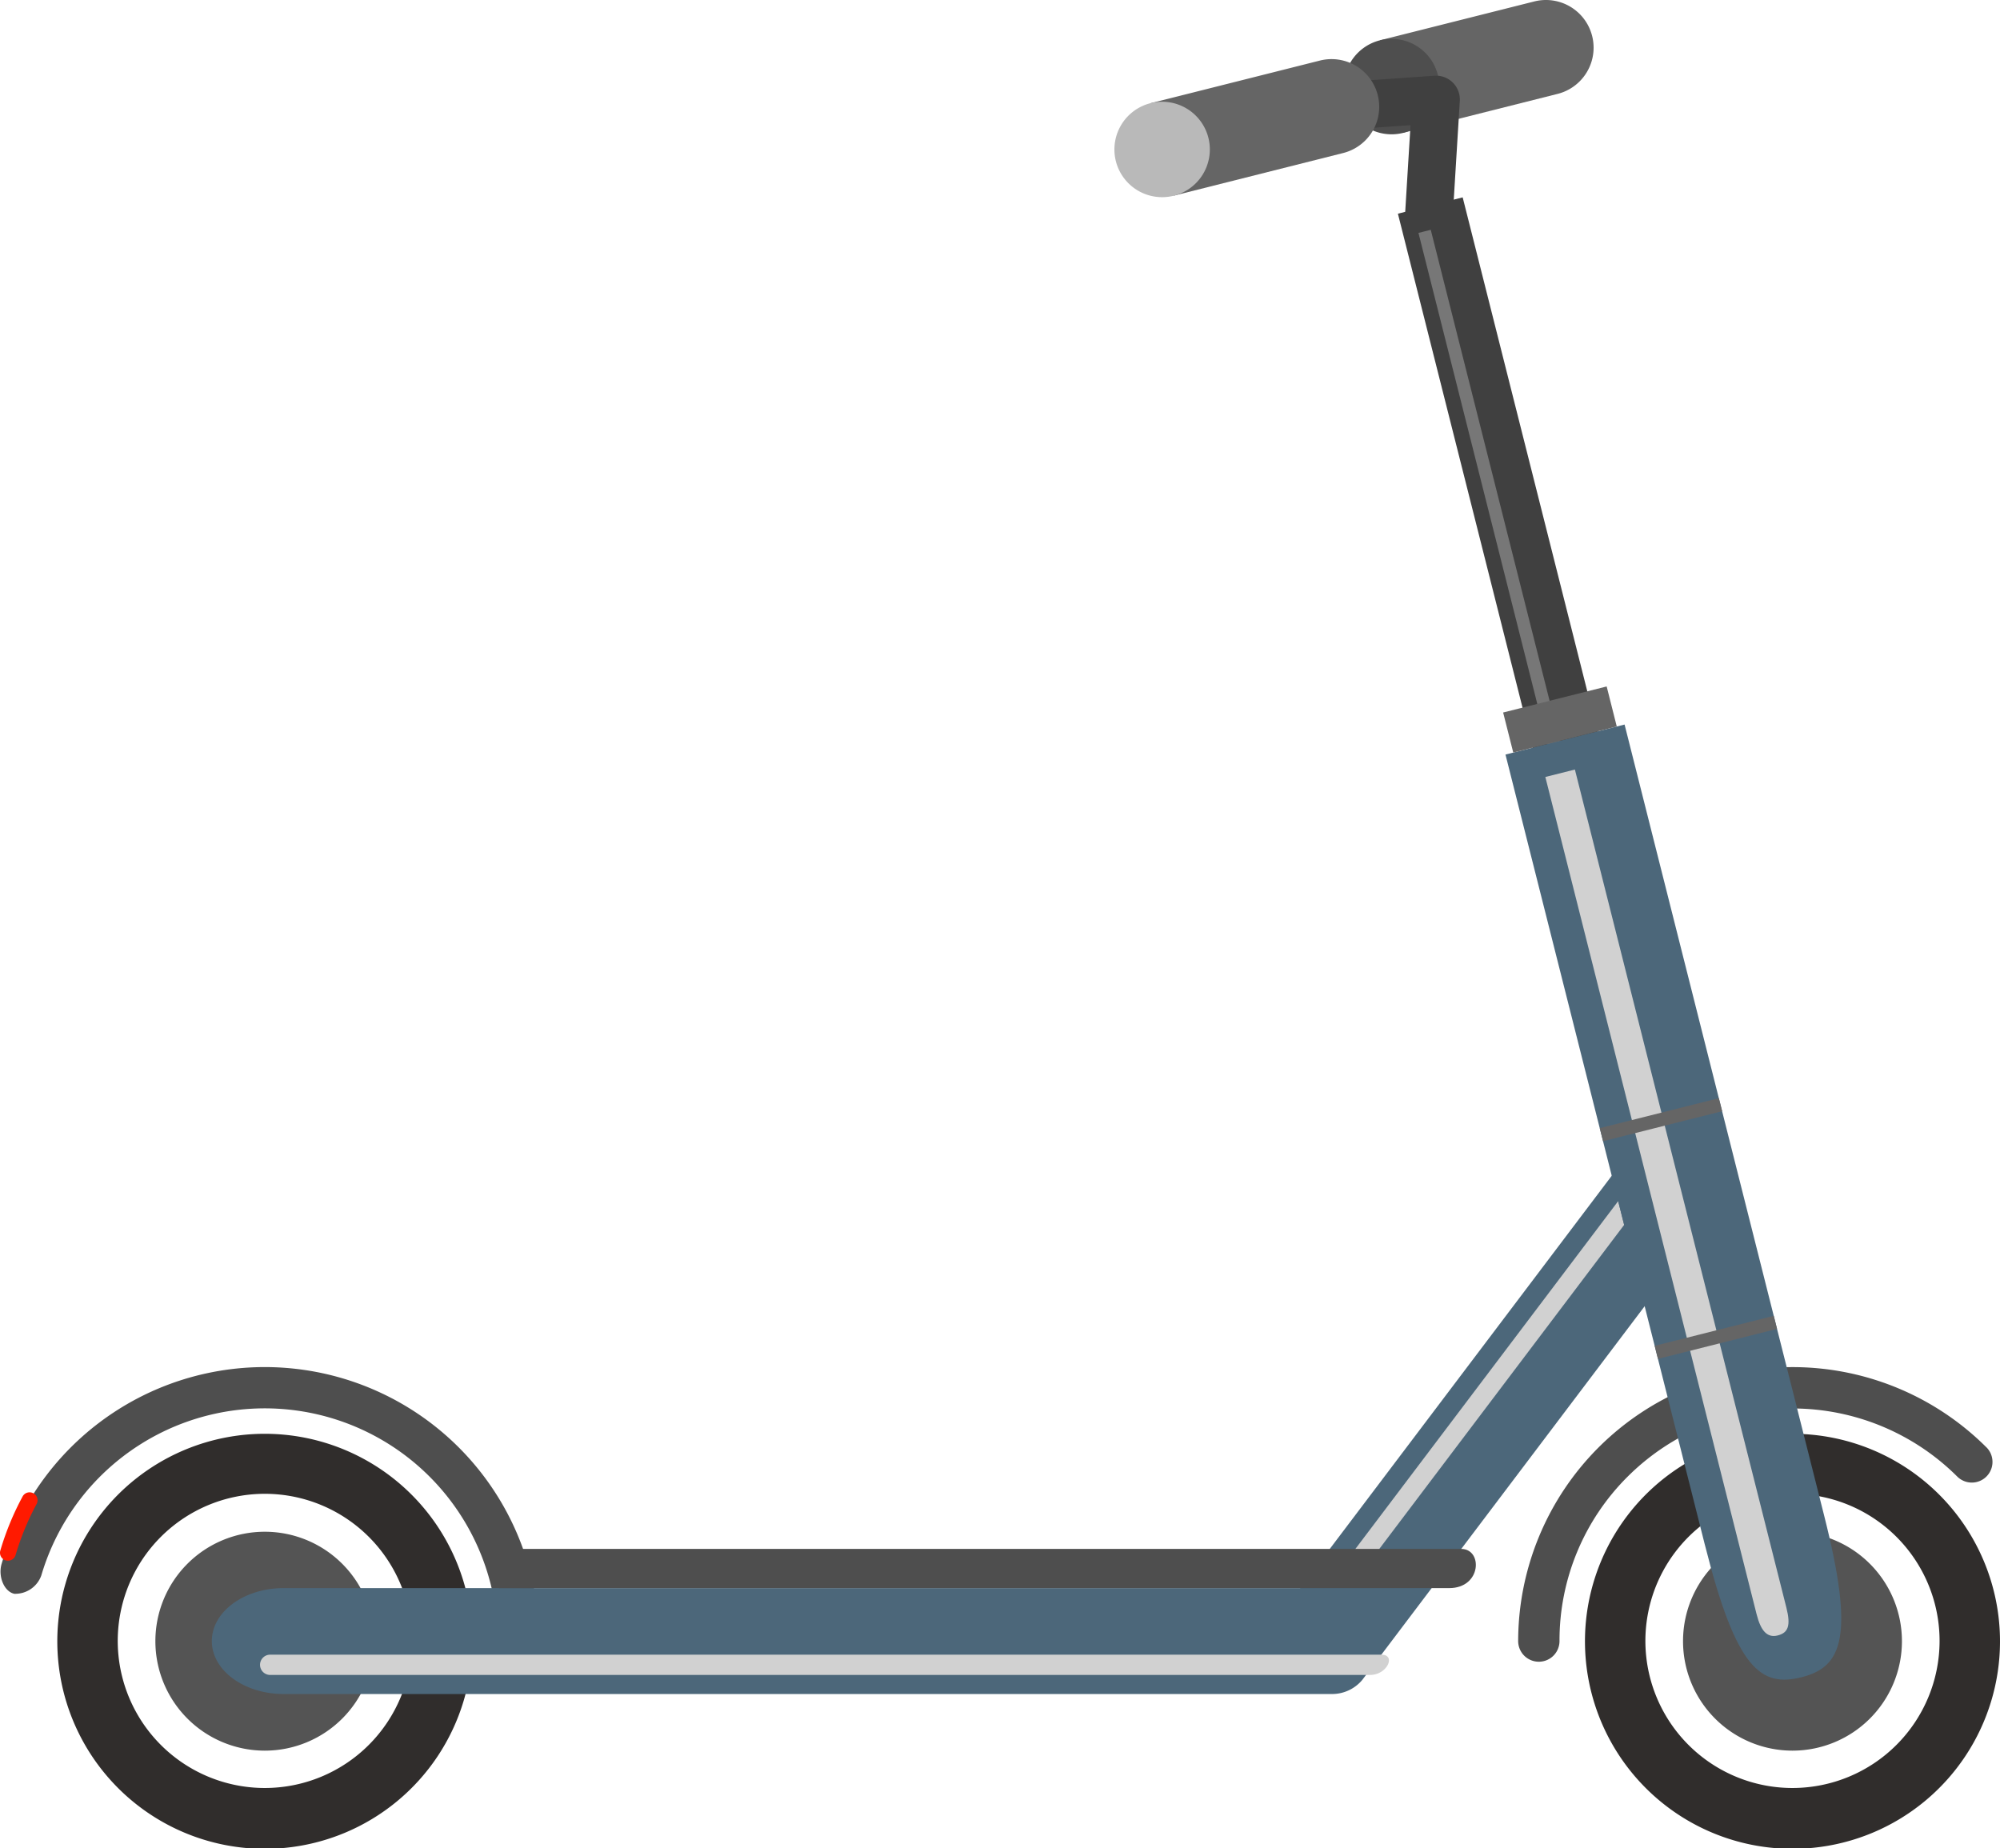 <svg xmlns="http://www.w3.org/2000/svg" xmlns:xlink="http://www.w3.org/1999/xlink" width="211" height="195" viewBox="0 0 211 195"><defs><clipPath id="a"><rect width="211" height="195" fill="none"/></clipPath></defs><g clip-path="url(#a)"><path d="M273.861.158a5.029,5.029,0,1,1,2.461,9.753l-16.284,4.1-2.46-9.754Z" transform="translate(-111.996 -0.005)" fill="#656565"/><path d="M355.582,30.921a5.035,5.035,0,1,0,3.652-6.106,5.035,5.035,0,0,0-3.652,6.106" transform="translate(-213.653 -20.562)" fill="#4e4e4e"/><path d="M927.487,891.535c-1.086-.24-1.728-1.838-1.342-3.152a28.946,28.946,0,0,1,56.712,8.14,2.181,2.181,0,0,1-4.362,0,24.582,24.582,0,0,0-48.161-6.92,2.921,2.921,0,0,1-2.847,1.932" transform="translate(-925.977 -723.39)" fill="#4e4e4e"/><path d="M1247.523,947.2a.838.838,0,0,1,.34,1.135,27.984,27.984,0,0,0-2.216,5.379.839.839,0,0,1-1.61-.474,29.679,29.679,0,0,1,2.349-5.7.839.839,0,0,1,1.136-.34" transform="translate(-1244.003 -789.66)" fill="#ff1a00"/><path d="M1012.158,931.824a21.894,21.894,0,1,1-21.894-21.868,21.906,21.906,0,0,1,21.894,21.868m-6.376,0a15.518,15.518,0,1,0-15.518,15.5,15.526,15.526,0,0,0,15.518-15.5" transform="translate(-962.324 -758.691)" fill="#302d2c"/><path d="M1030.537,983.656a11.547,11.547,0,1,0,11.547-11.534,11.54,11.54,0,0,0-11.547,11.534" transform="translate(-1014.144 -810.523)" fill="#545454"/><path d="M196.128,784.763H303.366l33.616-44.488,8.838,6.663-28.581,37.825-7.319,9.686a4.153,4.153,0,0,1-3.3,1.486H196.128c-4.187,0-7.58-2.5-7.58-5.586s3.393-5.587,7.58-5.587" transform="translate(-166.2 -617.217)" fill="#4c677a"/><path d="M388.43,1050.145h117.2c1.586,0,.613,2.137-1.182,2.137H388.43a1.069,1.069,0,1,1,0-2.137" transform="translate(-359.895 -875.576)" fill="#d1d1d1"/><path d="M267.892,764.813,239.854,801.92l-1.607-1.212,29.014-38.4Z" transform="translate(-96.544 -635.589)" fill="#d1d1d1"/><path d="M332.59,987.162H432.845c3.439,0,3.562-4.134,1.278-4.134H332.256Z" transform="translate(-279.96 -819.616)" fill="#4e4e4e"/><path d="M344.738,48.8l11.021-.77a2.515,2.515,0,0,1,2.687,2.662l-.789,12.872a2.517,2.517,0,0,1-5.024-.308s.4-6.55.615-10.01l-8.159.571a2.518,2.518,0,0,1-2.615-1.89,2.436,2.436,0,0,1-.071-.442,2.514,2.514,0,0,1,2.335-2.683" transform="translate(-204.436 -40.041)" fill="#404040"/><path d="M43.787,931.824a21.893,21.893,0,1,1-21.893-21.868,21.905,21.905,0,0,1,21.893,21.868m-6.375,0a15.518,15.518,0,1,0-15.518,15.5,15.526,15.526,0,0,0,15.518-15.5" transform="translate(167.213 -758.691)" fill="#302d2c"/><path d="M62.166,983.656a11.547,11.547,0,1,0,11.547-11.534,11.54,11.54,0,0,0-11.547,11.534" transform="translate(115.394 -810.523)" fill="#545454"/><path d="M54.154,876.082a2.18,2.18,0,1,1-3.085,3.081,24.625,24.625,0,0,0-34.757,0,24.374,24.374,0,0,0-7.2,17.358,2.181,2.181,0,0,1-4.362,0,28.948,28.948,0,0,1,49.4-20.439" transform="translate(155.416 -723.39)" fill="#4e4e4e"/><path d="M149.225,278.458l3.416-.86,3.418-.86-22.57-89.449-15.642-62-3.417.861-3.417.86,15.643,62Z" transform="translate(36.466 -104.466)" fill="#404040"/><path d="M274.811,214.258l.649-.163.649-.163-12.052-47.765-5.125-20.312-.649.163-.648.163,5.125,20.313Z" transform="translate(-107.987 -121.609)" fill="#777"/><path d="M121.686,546.426c3.294,13.058,5.877,15,10.191,13.913s5.6-4.283,2.39-17l-8.59-34.044L113.2,459.834l-6.281,1.581L100.635,463l12.48,49.462s5.275,20.91,8.57,33.968" transform="translate(58.193 -383.395)" fill="#4c677a"/><path d="M243.992,442.64l5.461-1.374,5.461-1.375-.533-2.112-.533-2.112-5.461,1.374-5.462,1.375.534,2.111Z" transform="translate(-84.344 -363.246)" fill="#656565"/><path d="M156.346,577.513c.439,1.74,1.113,2.507,2.22,2.228s1.4-1.026.922-2.919-10.84-42.953-10.84-42.953l-11.475-45.481-1.559.392-1.559.392,11.475,45.481s10.376,41.121,10.815,42.86" transform="translate(28.979 -407.201)" fill="#d1d1d1"/><path d="M176.5,701.5l6.281-1.581,6.281-1.58-.173-.688-.174-.688-6.281,1.581-6.281,1.581.173.687Z" transform="translate(-7.375 -581.106)" fill="#656565"/><path d="M141.684,839.646l6.282-1.581,6.281-1.581-.173-.688-.174-.687-6.281,1.581-6.281,1.581.173.687Z" transform="translate(33.231 -696.286)" fill="#656565"/><path d="M411.351,37.676a5.029,5.029,0,1,1,2.461,9.753l-17.869,4.5-2.46-9.754Z" transform="translate(-272.104 -31.286)" fill="#656565"/><path d="M501,70.839a5.034,5.034,0,1,0,3.652-6.106A5.036,5.036,0,0,0,501,70.839" transform="translate(-383.279 -53.846)" fill="#b9b9b9"/></g></svg>
